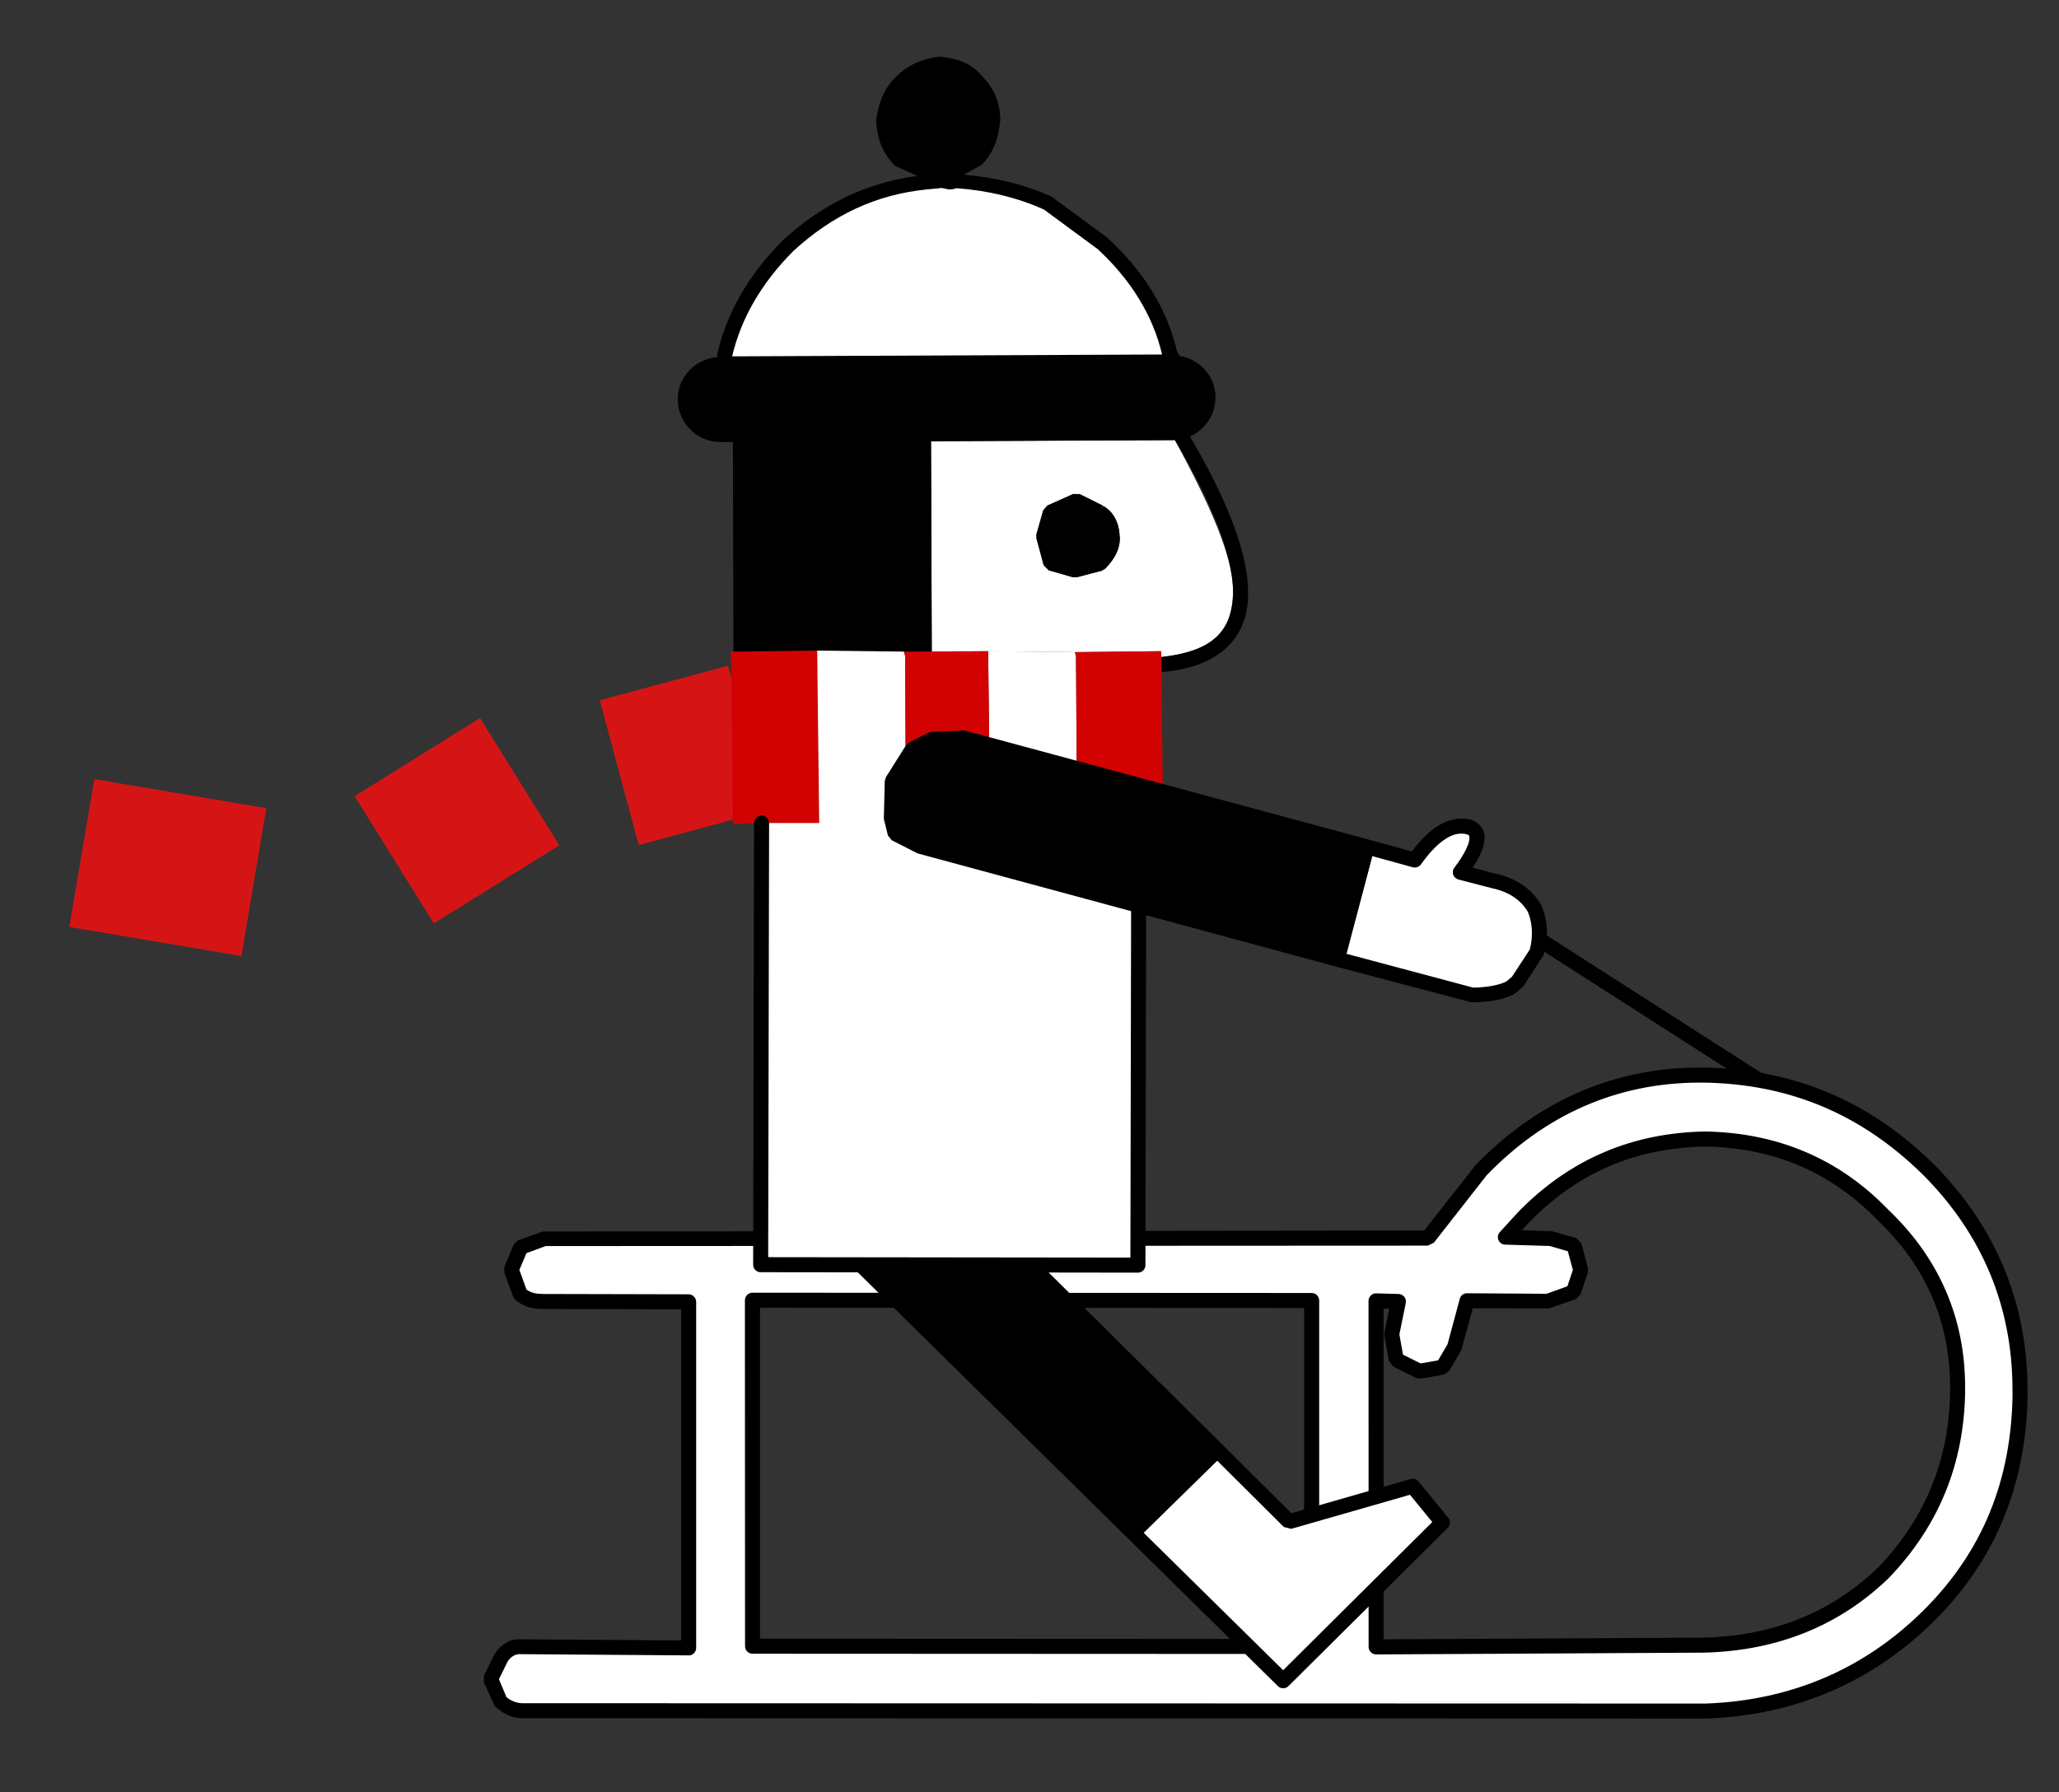 <?xml version="1.0" encoding="iso-8859-1"?>
<!-- Generator: Adobe Illustrator 13.0.0, SVG Export Plug-In . SVG Version: 6.00 Build 14948)  -->
<!DOCTYPE svg PUBLIC "-//W3C//DTD SVG 1.1//EN" "http://www.w3.org/Graphics/SVG/1.1/DTD/svg11.dtd">
<svg version="1.1" id="Layer_1" xmlns="http://www.w3.org/2000/svg" xmlns:xlink="http://www.w3.org/1999/xlink" x="0px" y="0px"
	 width="298.69px" height="260px" viewBox="0 0 298.69 260" style="enable-background:new 0 0 298.69 260;" xml:space="preserve">
<rect x="0" y="0" width="298.69" height="260" fill="#333333" stroke="none"/>
<path style="fill:#FFFFFF;" d="M151.396,81.99l0.747,0.747l3.485,0.993h0.559l3.667-0.932l0.498-0.31
	c1.245-1.306,2.113-2.675,2.113-4.478c0-0.125-0.061-0.249-0.061-0.249c-0.062-1.928-0.869-3.543-2.362-4.351l-0.249,0.371
	l0.188-0.434l-3.358-1.679h-0.935l-3.729,1.679l-0.625,0.683l-0.996,3.482v0.562L151.396,81.99z M135.173,94.55l-0.128-30.53
	l35.071-0.185c0.121,0,0.183,0,0.31,0c6.588,12.123,8.452,17.967,8.452,22.132c-0.121,5.723-3.042,8.519-10.443,9.39v-0.871
	l-12.496,0.125l-12.624-0.125L135.173,94.55z"/>
<g>
	<path d="M282.841,175.765l-77.793-49.85c-0.517-0.322-0.656-1.005-0.334-1.506l0,0c0.321-0.504,1.002-0.656,1.506-0.334l0,0
		l77.793,49.85c0.504,0.322,0.655,1.005,0.322,1.506l0,0c-0.207,0.325-0.559,0.504-0.917,0.504l0,0
		C283.224,175.935,283.023,175.88,282.841,175.765L282.841,175.765z"/>
</g>
<g>
	<path style="fill:#D51515;" d="M10.055,134.482l3.631-21.449l24.95,4.217l-3.613,21.452L10.055,134.482L10.055,134.482z
		 M51.447,115.507l18.191-11.336l11.5,18.465l-18.203,11.333L51.447,115.507L51.447,115.507z M87.01,101.593l18.604-5.012
		l5.641,21.003l-18.604,5.012L87.01,101.593L87.01,101.593z"/>
</g>
<g>
	<path style="fill:#FFFFFF;" d="M71.187,243.594l1.566,3.44c0.851,0.737,1.907,1.099,2.891,1.153l171.877,0.055
		c12.43-0.452,23.426-5.021,32.309-13.853c8.89-8.832,13.066-19.612,13.213-32.202c0.151-12.593-4.421-23.589-13.255-32.473
		c-9.205-9.107-20.068-13.583-32.661-13.731c-12.587-0.149-23.511,4.721-32.314,13.853l-7.663,9.785l-128.372,0.14l-3.218,1.188
		l-1.378,3.267l1.274,3.521c0.845,0.741,1.907,1.093,3.182,1.075l21.264,0.064l0.007,50.205l-24.5-0.161
		c-0.99-0.058-2.102,0.568-2.763,1.709L71.187,243.594L71.187,243.594z M109.173,238.836l-0.006-50.203l81.114,0.037l0.006,50.203
		L109.173,238.836L109.173,238.836z M218.382,179.49l2.738-2.987c7.329-7.444,16.006-11.069,26.255-11.254
		c10.024,0.194,18.684,3.655,25.83,11.066c7.365,7.025,10.983,15.705,10.789,25.736c-0.194,10.028-3.655,18.687-10.687,26.048
		c-6.885,6.685-15.562,10.31-26.115,10.574l-47.561,0.258l-0.006-50.206l3.248,0.094l-0.978,4.766l0.674,3.68l3.352,1.676
		l3.376-0.589l1.755-3.048l1.767-6.591l11.913,0.012l3.516-1.269l1.069-3.185l-0.966-3.604l-3.485-0.99L218.382,179.49
		L218.382,179.49z"/>
</g>
<g>
	<path d="M75.57,249.271c-1.195-0.064-2.483-0.501-3.818-1.788l0,0l-1.567-3.437l1.002-0.449l0.966,0.477l-0.966-0.477l-1.002,0.449
		l0.024-0.938l1.476-3.024c0.813-1.39,2.149-2.252,3.583-2.265l0,0c0,0,0.176-0.012,0.14,0.012l0,0l23.395,0.155v-48.035
		L78.637,189.9l-0.103-0.012c-1.439,0.012-2.781-0.44-3.808-1.339l0,0l-0.297-0.452l-1.275-3.513l0.012-0.795l1.379-3.27
		l0.631-0.592l3.589-1.26l127.838-0.143l7.413-9.445c8.841-9.187,19.892-14.205,32.546-14.193l0,0c0.164,0,0.37-0.012,0.576,0l0,0
		c12.843,0.143,24.027,4.76,33.42,14.05l0,0c8.865,8.919,13.571,20.022,13.559,32.633l0,0c0,0.23,0,0.397,0.013,0.631l0,0
		c-0.14,12.815-4.451,23.933-13.535,32.952l0,0c-9.071,9.023-20.371,13.719-33.085,14.169l0,0L75.57,249.271L75.57,249.271z
		 M73.464,246.208c0.644,0.556,1.47,0.85,2.174,0.89l0,0l171.834,0.052c12.187-0.453,22.879-4.891,31.58-13.538l0,0
		c8.695-8.646,12.739-19.083,12.903-31.37l0,0c-0.024-0.273-0.013-0.492-0.013-0.671l0,0c-0.012-12.071-4.426-22.53-12.933-31.088
		l0,0c-9.029-8.917-19.558-13.255-31.95-13.422l0,0c-0.152,0-0.31,0-0.498,0l0,0c-12.071,0.015-22.466,4.712-30.9,13.449l0,0
		l-7.656,9.779l-0.862,0.425l-127.989,0.063l-2.781,1.029l-1.032,2.432l1.032,2.842c0.564,0.419,1.245,0.631,2.162,0.631l0,0
		l0.103,0.015l21.258,0.049c0.602,0,1.081,0.492,1.093,1.096l0,0v50.208c0,0.283-0.115,0.568-0.321,0.771l0,0
		c-0.207,0.206-0.492,0.322-0.771,0.31l0,0l-24.627-0.179v0.012c-0.48-0.012-1.227,0.361-1.652,1.108l0,0l-1.238,2.517
		L73.464,246.208L73.464,246.208z M198.86,239.699c-0.206-0.207-0.321-0.489-0.321-0.774l0,0l-0.013-50.196
		c0-0.294,0.128-0.58,0.334-0.783l0,0c0.207-0.207,0.498-0.322,0.796-0.31l0,0l3.242,0.091c0.321,0.012,0.619,0.167,0.825,0.422l0,0
		c0.194,0.246,0.268,0.567,0.207,0.889l0,0l-0.929,4.554l0.527,2.936l2.551,1.272l2.532-0.438l1.378-2.341l1.773-6.588
		c0.127-0.489,0.552-0.811,1.056-0.811l0,0l11.543,0.076l3.012-1.093l0.796-2.368l-0.729-2.702l-2.616-0.771l-6.485-0.194
		c-0.425-0.012-0.795-0.27-0.965-0.655l0,0c-0.164-0.401-0.092-0.85,0.194-1.16l0,0l2.769-3.023
		c7.499-7.629,16.521-11.4,27.057-11.579l0,0c10.255,0.191,19.254,3.783,26.558,11.375l0,0c7.354,7.01,11.137,15.763,11.118,25.748
		l0,0c0,0.255,0,0.513,0,0.795l0,0c-0.188,10.255-3.765,19.239-11.015,26.804l0,0c-7.062,6.871-16.054,10.617-26.862,10.887l0,0
		l-47.561,0.258C199.334,240.021,199.067,239.902,198.86,239.699L198.86,239.699z M200.713,237.832l46.449-0.246
		c10.322-0.27,18.684-3.783,25.351-10.24l0,0c6.849-7.195,10.194-15.532,10.383-25.298l0,0c0-0.258,0-0.516,0-0.771l0,0
		c0-9.433-3.485-17.515-10.474-24.206l0,0c-6.971-7.205-15.283-10.538-25.028-10.732l0,0c-10.007,0.182-18.35,3.667-25.479,10.899
		l0,0l-1.135,1.238l4.378,0.152l3.479,0.99l0.76,0.759l0.965,3.616l-0.018,0.619l-1.063,3.191l-0.674,0.683l-3.886,1.324
		l-11.075-0.012l-1.651,6.047l-1.761,3.051l-0.759,0.525l-3.37,0.592l-0.681-0.103l-3.346-1.673l-0.582-0.783l-0.681-3.68
		l0.013-0.413l0.71-3.5l-0.825-0.024V237.832L200.713,237.832z M109.16,239.917c-0.595,0-1.08-0.489-1.08-1.081l0,0l-0.019-50.199
		c0-0.294,0.134-0.577,0.321-0.771l0,0c0.207-0.206,0.492-0.322,0.777-0.322l0,0l81.114,0.04c0.607,0,1.081,0.477,1.094,1.081l0,0
		v50.208c0,0.285-0.116,0.567-0.322,0.759l0,0c-0.206,0.219-0.485,0.322-0.771,0.322l0,0L109.16,239.917L109.16,239.917z
		 M189.182,237.78v-48.022l-78.929-0.037v48.023L189.182,237.78L189.182,237.78z"/>
</g>
<g>
	<polygon style="fill:#FFFFFF;" points="186.152,243.852 209.256,220.891 204.938,215.621 187.021,220.767 177.348,211.14 
		165.125,223.123 186.152,243.852 	"/>
</g>
<g>
	<path d="M185.381,244.62l-21.027-20.721l-40.256-39.64l-2.387-1.882l-0.334-0.434l-2.774-6.655l-0.073-0.553l0.322-2.031
		l2.556-4.87l0.474-0.474l4.615-2.21l2.18-0.27l0.491,0.052l6.759,2.365l0.534,0.437l2.574,3.917l39.079,38.708l9.211,9.184
		l17.305-4.97c0.419-0.115,0.868,0.024,1.142,0.358l0,0l4.317,5.267c0.357,0.425,0.321,1.065-0.067,1.463l0,0l-23.109,22.958
		c-0.213,0.206-0.492,0.313-0.771,0.313l0,0C185.866,244.933,185.594,244.83,185.381,244.62L185.381,244.62z M165.878,222.345
		l20.262,19.964l21.635-21.495l-3.236-3.956l-17.227,4.945l-1.068-0.27l-9.673-9.621l-39.212-38.899l-2.514-3.777l-6.193-2.17
		l-1.555,0.127l-3.946,1.964l-2.259,4.19l-0.164,1.36l2.538,6.142l2.229,1.746l-0.674,0.85l0.759-0.771L165.878,222.345
		L165.878,222.345z"/>
</g>
<g>
	<g id="XMLID_1_">
		<g>
			<polygon points="135.047,57.741 135.171,96.353 107.503,96.415 107.378,57.803 			"/>
		</g>
		<g>
		</g>
	</g>
</g>
<g>
	<path d="M161.354,77.707c-0.104-1.582-0.729-2.702-1.864-3.361l-3.352-1.673l-3.734,1.649l-0.989,3.488l1.05,3.898l3.479,0.996
		l3.601-0.968C160.802,80.43,161.464,79.282,161.354,77.707L161.354,77.707z"/>
</g>
<g>
	<path d="M135.16,97.428l-27.67,0.052c-0.285,0-0.564-0.116-0.771-0.322l0,0c-0.194-0.191-0.322-0.477-0.322-0.771l0,0
		l-0.091-38.408l-0.049-0.2c-0.091-0.334-0.012-0.68,0.194-0.95l0,0c0.219-0.267,0.522-0.422,0.868-0.422l0,0l60.537,0.116
		l0.898,0.501c8.094,12.544,12.266,22.044,12.302,28.951l0,0c0.104,6.858-4.62,10.978-12.732,11.53l0,0L135.16,97.428L135.16,97.428
		z M168.234,95.333c7.522-0.768,10.54-3.595,10.644-9.36l0,0c0.024-5.941-3.813-15.159-11.628-27.284l0,0l-58.77-0.1l0.104,36.708
		l26.576-0.04L168.234,95.333L168.234,95.333z M155.635,83.742l-3.479-0.99l-0.753-0.759l-1.044-3.901v-0.58l0.989-3.491
		l0.607-0.692l3.734-1.657l0.935,0.027l3.353,1.667l-0.486,0.978l0.541-0.938c1.475,0.835,2.307,2.414,2.397,4.366l0,0
		c0,0.012,0.013,0.115,0.013,0.258l0,0c0.012,1.782-0.874,3.182-2.119,4.454l0,0l-0.498,0.31l-3.606,0.962L155.635,83.742
		L155.635,83.742z M153.303,75.114l-0.771,2.696l0.819,3.018l2.581,0.744l3.023-0.808c0.941-1.035,1.293-1.751,1.306-2.735l0,0
		c0-0.066-0.013-0.194,0-0.258l0,0c-0.115-1.309-0.51-1.974-1.275-2.459l0,0l-2.884-1.445L153.303,75.114L153.303,75.114z"/>
</g>
<g>
	<path style="fill:#FFFFFF;" d="M136.526,26.141l-0.298,0.079l-1.882,0.185c-7.529,0.741-14.105,3.798-20.037,9.26
		c-4.81,4.836-7.882,10.17-9.199,15.996l0.079,0.298l-0.559,2.726l-0.091,3.246l65.576-0.286l0.042-5.808l-0.376-0.219
		c-1.317-6.078-4.736-11.597-9.873-16.327l-8.021-5.887c-4.026-1.81-8.489-2.863-13.395-3.151l-0.602,0.161L136.526,26.141
		L136.526,26.141z"/>
</g>
<g>
	<polygon style="fill:#D20202;" points="106.331,119.557 110.479,119.405 118.839,119.408 118.542,94.383 106.027,94.538 
		106.331,119.557 	"/>
</g>
<g>
	<polygon style="fill:#FFFFFF;" points="110.479,119.405 110.351,183.482 165.083,183.549 165.204,119.469 156.236,119.633 
		156.096,95.212 155.938,94.614 143.346,94.465 143.643,119.484 131.433,119.557 131.299,95.133 131.129,94.532 118.542,94.383 
		118.839,119.408 110.479,119.405 	"/>
</g>
<g>
	<polygon style="fill:#D20202;" points="168.446,94.462 155.938,94.614 156.096,95.212 156.236,119.633 165.204,119.469 
		168.744,119.484 168.446,94.462 	"/>
</g>
<g>
	<polygon style="fill:#D20202;" points="131.129,94.532 131.299,95.133 131.433,119.557 143.643,119.484 143.346,94.465 
		131.129,94.532 	"/>
</g>
<g>
	<path style="fill:none;" d="M151.439,30.397c-3.893-1.758-8.228-2.775-12.673-3.094l-0.601,0.155l-0.498,0.024l-1.129-0.225
		c-0.067,0.021-0.134,0.037-0.207,0.045l-1.889,0.179c-7.292,0.732-13.606,3.658-19.369,8.947
		c-4.614,4.648-7.541,9.694-8.847,15.198l0.013,0.052v0.018l62.34-0.267c-1.33-5.659-4.529-10.835-9.32-15.271L151.439,30.397z"/>
	<path d="M176.321,57.612c-0.012-3.06-2.282-5.486-5.203-5.984l-0.37-0.641c-1.421-6.172-4.949-11.758-10.104-16.494l-8.111-5.972
		c-3.983-1.804-8.203-2.781-12.715-3.176l2.557-1.421c1.772-1.767,2.483-3.892,2.738-6.536c-0.043-2.56-0.917-4.578-2.672-6.354
		c-1.476-1.861-3.595-2.574-6.229-2.83c-2.489,0.346-4.506,1.214-6.284,2.979c-1.785,1.767-2.496,3.892-2.83,6.233
		c0.134,2.86,0.996,4.882,2.763,6.658l3.219,1.448c-7.274,0.959-13.747,4.032-19.51,9.341c-4.967,4.982-8.16,10.514-9.521,16.546
		v0.395c-3.2,0.27-5.744,2.878-5.731,6.154c0.018,3.427,2.811,6.199,6.241,6.187l65.577-0.282
		C173.565,63.838,176.346,61.051,176.321,57.612z M106.24,51.698V51.68l-0.013-0.052c1.306-5.504,4.232-10.55,8.847-15.198
		c5.763-5.289,12.077-8.215,19.369-8.947l1.889-0.179c0.073-0.009,0.14-0.024,0.207-0.045l1.129,0.225l0.498-0.024l0.601-0.155
		c4.445,0.319,8.78,1.336,12.673,3.094l7.82,5.762c4.791,4.436,7.99,9.612,9.32,15.271L106.24,51.698z"/>
	<path d="M150.577,184.614l14.493,0.019c0.285,0,0.564-0.116,0.771-0.31c0.206-0.207,0.321-0.489,0.321-0.771l0.128-64.08
		c0-0.604-0.498-1.093-1.093-1.093c-0.602,0-1.087,0.489-1.087,1.093l-0.128,62.978l-15.61-0.018l-24.883-0.03l-12.053-0.015
		l0.134-62.978c0-0.604-0.504-1.093-1.093-1.093c-0.607,0-1.094,0.489-1.094,1.093v-0.015l-0.127,64.083
		c-0.013,0.604,0.485,1.09,1.081,1.09l15.641,0.018l39.146,38.539l12.223-11.983L150.577,184.614z"/>
</g>
<g>
	<path style="fill:#FFFFFF;" d="M216.688,127.812l-4.846-1.269c3.091-4.053,3.134-6.318,0.783-6.649
		c-2.344-0.334-4.803,1.293-7.371,4.882l-5.907-1.627l-4.306,16.288l18.708,4.939c2.563-0.048,4.365-0.534,5.482-1.16l1.032-0.92
		l2.715-4.274c0.637-2.42,0.37-4.603-0.413-6.321C221.399,129.761,219.414,128.364,216.688,127.812L216.688,127.812z"/>
</g>
<g>
	<polygon points="135.209,107.274 132.367,108.683 129.44,113.336 129.313,118.841 129.872,120.938 133.605,122.833 
		195.041,139.437 199.347,123.148 139.653,107.043 135.209,107.274 	"/>
</g>
<g>
	<path d="M194.756,140.484l-61.654-16.679l-3.728-1.901l-0.565-0.683l-0.595-2.414l0.134-5.501l0.164-0.553l2.933-4.651l0.438-0.397
		l2.835-1.415l0.426-0.103l4.79-0.207l59.693,16.115l5.179,1.43c2.283-3.012,4.615-4.733,7.207-4.77l0,0
		c0.256,0,0.517,0.024,0.747,0.051l0,0c1.385,0.088,2.684,1.296,2.593,2.763l0,0c-0.03,1.281-0.619,2.657-1.718,4.317l0,0
		l3.26,0.859c2.981,0.592,5.271,2.174,6.655,4.512l0,0c0.528,1.181,0.862,2.571,0.862,4.086l0,0c0,0.938-0.115,1.928-0.528,3.264
		l0,0l-2.902,4.499l-1.221,1.054c-1.348,0.744-3.303,1.245-6.296,1.257l0,0L194.756,140.484L194.756,140.484z M135.476,108.345
		l-2.361,1.169l-2.599,4.138l-0.152,4.909l0.425,1.618l3.097,1.609l61.424,16.588l18.41,4.909c2.429-0.04,4.086-0.513,4.784-0.887
		l0,0l0.832-0.695l2.587-3.956c0.219-0.85,0.304-1.646,0.304-2.404l0,0c0-1.196-0.256-2.286-0.602-3.084l0,0
		c-1.002-1.658-2.684-2.878-5.216-3.403l0,0l-4.846-1.26l0.279-1.053l0.862,0.656l-0.862-0.656l-0.279,1.053
		c-0.357-0.103-0.631-0.361-0.759-0.707l0,0c-0.115-0.334-0.066-0.72,0.17-1.002l0,0c1.604-2.095,2.234-3.677,2.192-4.317l0,0
		c-0.073-0.464,0.055-0.4-0.704-0.604l0,0c-0.152-0.015-0.31-0.027-0.45-0.027l0,0c-1.566-0.036-3.624,1.272-5.871,4.46l0,0
		c-0.273,0.374-0.747,0.54-1.184,0.425l0,0l-5.896-1.621l-59.358-16.075L135.476,108.345L135.476,108.345z"/>
</g>
</svg>
